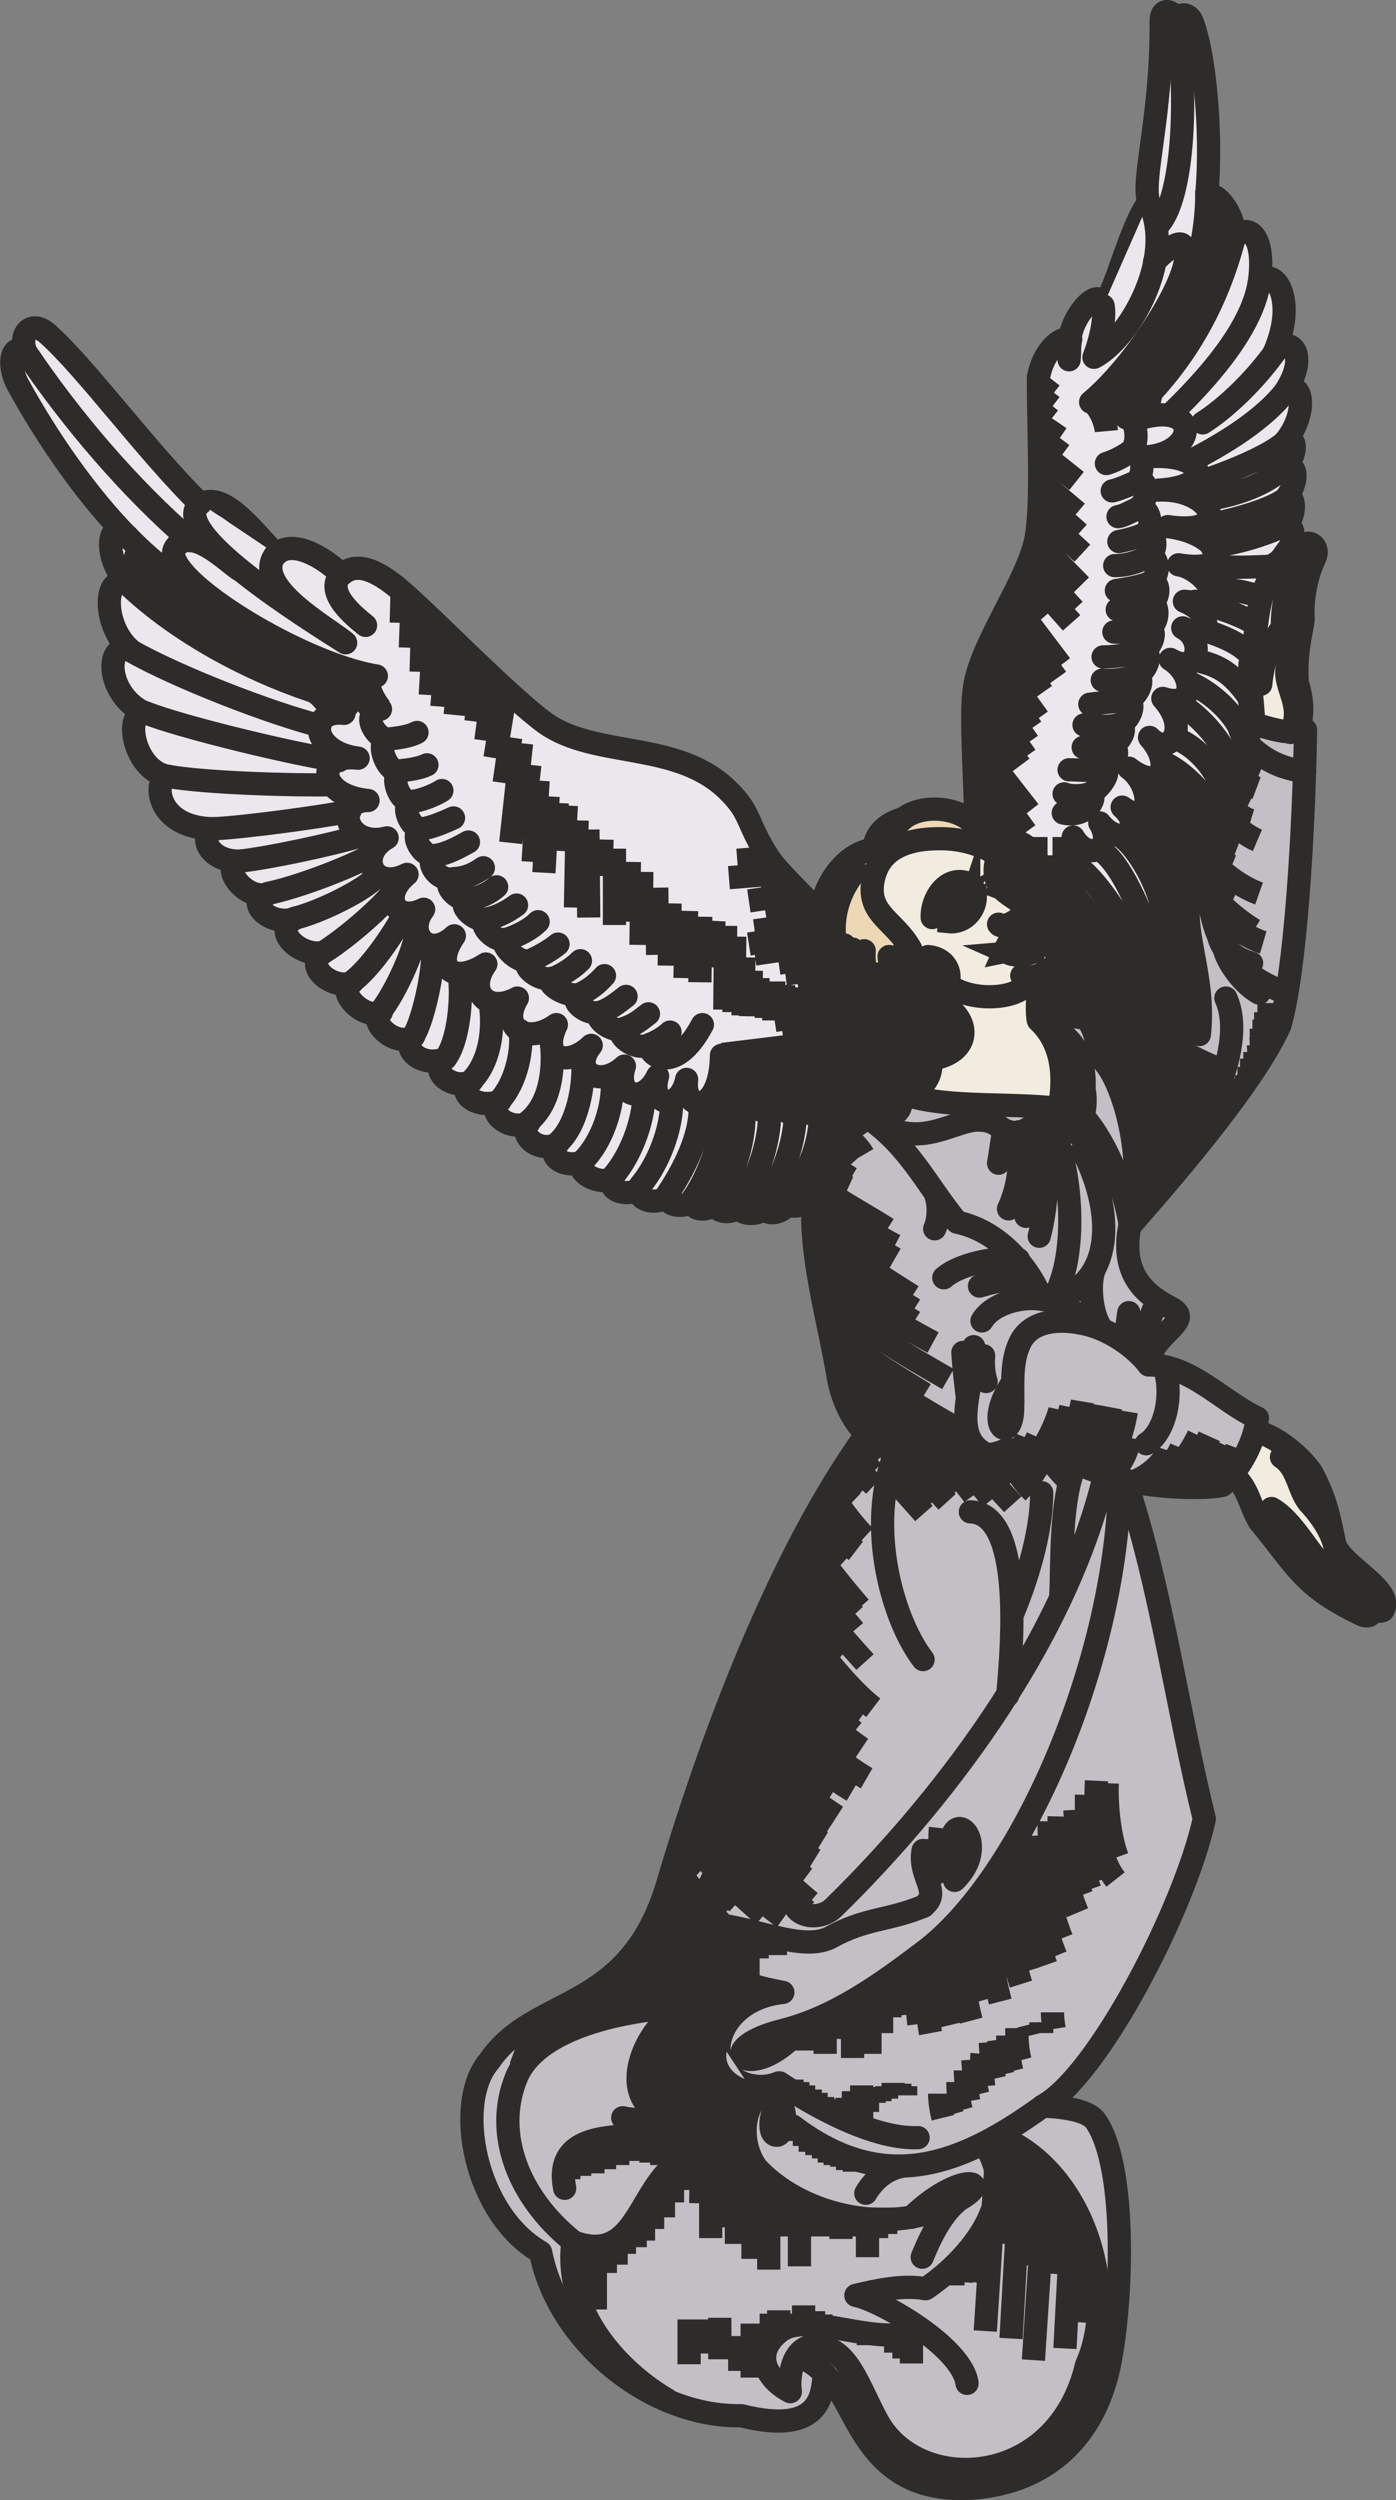 <svg xmlns="http://www.w3.org/2000/svg" width="161.536" height="289.162" viewBox="0 0 121.152 216.871"><rect x="0" y="0" width="121.152" height="216.871" fill="#808080" stroke="none"/><path d="M319.166 405.537c-7.056-11.016-13.896-16.2-15.624-18.792-1.944-3.024-1.512-3.816-3.384-5.688-4.392-4.536-11.592-2.88-15.984-5.976-3.168-2.304-9.216-8.568-12.312-11.304-1.8-1.584-3.888-2.952-5.4-1.584-1.512-1.512-4.32-3.168-5.688-1.728-2.16-2.304-4.608-5.544-6.552-4.392-4.752-4.68-9.864-11.736-13.248-14.76-1.512-1.368-2.664.144-1.8 1.8-1.152-1.296-1.872.576-.792 2.592 2.52 4.608 6.048 9.72 9.648 13.32-1.872-2.232-2.448 1.872.144 4.176-2.376-1.656-2.592 3.384 0 5.544-2.304-.792-2.16 3.96 1.296 5.472-2.016-.216-1.008 5.112 2.016 5.472-1.368 0-1.368 4.536 3.96 4.536-1.44.504-.576 2.88 2.232 2.808-1.8.216.216 3.384 2.376 2.88-2.088.576.288 2.88 2.376 2.088-2.088 1.08.504 3.384 2.448 2.952-1.8 1.296 1.008 3.312 2.52 2.592-1.512.72 1.008 3.312 2.52 2.592-1.224.72 1.224 3.168 2.808 2.088-1.152 1.152.792 2.736 2.736 1.944-1.512 1.152.792 2.808 2.304 1.944-1.512 1.008.576 2.52 2.448 1.728-1.296.864.792 2.736 2.52 1.872-1.008 1.152 1.008 2.736 2.52 1.8-1.224 1.224.936 2.304 2.232 1.512-1.08.936 1.728 2.376 2.592 1.368-.864 1.368 1.656 1.872 2.376.864-.792 1.224 1.728 1.8 2.376.648-.576 1.008 1.656 1.44 2.232.36-.576 1.08 1.296 1.296 1.944.36-.432.72 1.224 1.296 2.16.216-.648.792 1.584 1.152 2.088.144-.36.648 1.224.864 1.872-.144 3.528 1.512 10.8-11.592 14.04-11.304z" style="fill:#eae8ec;stroke:#2d2c2b;stroke-width:2.016;stroke-linecap:round;stroke-linejoin:round;stroke-miterlimit:10.433" transform="translate(-236.825 -312.337)"/><path d="M309.518 406.473c-.072 3.24-2.808 3.744-2.592-.072-.216 3.456-2.736 3.24-2.448 0-.288 3.384-2.736 2.88-2.52-.36-.288 3.528-2.592 2.52-2.52-2.16-.072 5.184-3.384 5.04-3.024 2.088-.576 2.808-3.312 2.376-2.52-.288-1.224 2.592-3.744 1.728-2.88-.864-2.16 2.016-4.68.432-2.88-1.8-2.016 1.944-4.464 1.224-3.024-1.8-2.52 1.8-4.968.36-3.384-2.304-2.664 1.44-4.392-.648-2.736-2.952-2.88 1.872-4.608.288-2.736-2.448-2.232 2.088-4.248-.216-2.664-2.304-2.448 1.224-3.744-1.152-1.44-3.024-3.024 1.512-4.32-1.728-1.728-3.168-3.6.936-4.608-3.24-1.656-3.24-4.464-.432-4.536-4.104-.864-3.672-4.104-.504-4.392-4.248-1.224-3.888-1.512-.144-1.656-1.656-2.952-2.016-5.544-1.872-11.376-5.04-15.624-9m46.872 38.664c-.36.36-1.152.864-1.8 1.08m-.072-2.664c-.648.504-1.224 1.008-2.232 1.296m.288-2.808c-.648.504-1.44 1.152-2.232 1.368m.36-3.168c-.648.72-1.296 1.224-2.088 1.584m0-2.88c-.648.648-1.44 1.152-2.448 1.584m.504-3.024c-.576.504-1.728 1.152-2.448 1.44m.72-3.384c-.72.72-1.8 1.224-2.664 1.512m.792-2.952c-.792.576-1.728 1.08-2.736 1.224m1.008-2.808c-.648.576-1.44.936-2.448 1.08m1.296-2.736c-.72.504-1.44.864-2.448.936m1.152-3.168c-.792.432-1.8 1.008-2.808 1.152m1.512-3.24c-.792.36-1.944.864-2.736.936m1.728-3.312c-.648.432-2.016.936-2.592.936m1.296-3.168c-.576.288-1.512.432-2.232.504m1.368-3.312c-.648.36-1.8.504-2.52.576m27.288 24.768c-2.448 4.608-4.896 2.52-4.536 1.728-1.44.648-3.096-1.008-2.376-1.368-1.008.36-2.664-1.008-1.944-1.44-1.08.36-2.952-1.08-1.728-1.584-.936.432-3.24-.864-2.448-1.368-1.008.36-2.88-1.08-1.944-1.512-1.08.288-2.808-1.584-2.016-1.872-1.008.36-2.52-1.296-1.8-1.728-.864.288-2.664-1.296-1.512-1.728-.936.216-2.52-1.44-1.224-1.8-1.44.36-2.664-1.584-1.584-2.016-1.152.36-2.448-1.944-1.224-2.304-.936.144-1.944-2.088-.864-2.376-1.08.288-2.016-2.376-.936-2.592-1.224.288-2.232-2.52-1.224-2.808-.72.072-2.448-2.088-.576-2.592m38.16 35.28c0 2.808-1.368 5.4-2.88 7.704m.72-7.92c0 2.664-1.296 5.832-2.664 7.992m.432-8.208c.072 2.88-1.224 6.12-2.52 8.064m.216-8.784c.432 2.88-.864 6.552-2.304 8.64m.072-10.08c1.368 2.664-.72 7.848-2.088 9.72m.576-8.28c.216 2.376-1.08 5.328-2.808 7.92m.36-7.992c0 2.376-1.152 5.4-2.736 7.272m.36-8.064c-.072 2.736-1.296 5.616-2.736 7.272m-.072-8.712c.288 2.592-.936 5.832-2.52 7.344m-.072-9.36c.36 2.808-.504 6.408-2.088 7.776m-.576-8.712c.288 2.664-.216 5.472-2.016 6.912m-.72-7.92c.288 1.368-.216 4.392-1.728 6.048m-.864-8.496c.432 2.592-.144 5.328-1.584 6.768m-1.08-9.144c.288 2.016-.072 5.832-1.224 7.272m-5.616-4.104c1.296-1.584 3.384-6.12 3.096-7.416m-.216 9.504c.792-1.224 1.8-5.616 1.656-7.704m-7.056 3.096c1.656-1.224 3.6-4.104 4.608-5.976m-7.056 3.384c1.584-.936 4.968-3.744 6.192-5.4M262.358 392c2.16-.504 6.12-2.448 7.2-3.672m-9.504 1.512c2.52-.504 6.84-2.16 8.856-3.24m-11.232.432c2.592-.288 7.92-1.44 10.368-2.16m-12.6-.648c2.808-.144 9.072-1.008 11.736-1.512m-15.768-3.024c3.384.576 10.944.792 14.184.72m-16.2-6.264c3.24 1.296 13.464 3.744 16.848 4.176m-18.144-9.576c4.176 2.376 12.24 5.472 16.488 6.552m-4.68-8.064c-4.176-1.8-8.856-5.112-11.952-8.28m9.648 2.808c-.936-.576-4.176-3.888-5.544-1.944-1.8 2.304 10.656 10.08 17.424 11.16m-3.096-8.784c-1.44 1.584 1.368 3.744 2.16 4.392M254.222 356c-3.096 2.304 9.216 9.936 12.6 12.096-1.512-1.296-8.28-4.968-6.048-7.704m-7.416-1.152c-5.184-4.464-10.296-10.44-14.184-16.2" style="fill:#eae8ec;stroke:#2d2c2b;stroke-width:2.016;stroke-linecap:round;stroke-linejoin:round;stroke-miterlimit:10.433" transform="translate(-236.825 -312.337)"/><path d="M268.91 371.049c-.288.864.36 2.016.936 2.736m-1.8-3.024c-.216 1.152.288 2.376 1.08 3.168m-2.016-3.312c-.432.864.144 2.448 1.008 3.168m-2.016-3.6c-.576 1.008.072 2.304 1.008 3.384m-2.16-3.744c-.576.864.216 2.592.936 3.312m-2.016-3.816c-.432 1.08.432 2.736 1.08 3.6m-2.232-4.104c-.36.936.36 2.664 1.08 3.384m-2.088-3.888c-.576 1.008.144 2.52.936 3.528m-1.944-4.032c-.432.864.072 2.664.792 3.528m-1.872-4.104c-.504 1.008-.144 2.664.648 3.6m-1.872-4.104c-.576.72-.144 2.664.504 3.528m-1.512-4.176c-.72.792-.144 2.736.432 3.6m-1.656-4.32c-.72.864-.072 2.88.576 3.816m-1.656-4.464c-.648 1.008-.288 2.664.36 3.744m-1.224-4.248c-.504.72-.504 2.52 0 3.456m-.864-4.104c-.648.72-.504 2.664-.072 3.6m-.72-4.104c-.648.576-.432 2.52-.144 3.528m-.792-4.32c-.792 1.08-.36 2.808-.072 3.744m-.792-4.464c-.792.792-.504 2.808 0 3.816m-1.008-4.608c-.648.72-.432 2.88 0 3.816m-.72-4.608c-.792.504-.72 2.664-.144 3.888m22.824 0-.072 2.52m.936-1.8-.144 3.96m1.08-3.024-.144 5.112m1.152-4.104-.36 6.12m1.512-5.112-.504 6.12m1.728-5.112-.576 5.832m1.512-4.824-.36 2.952m1.224-2.088-.576 4.536m1.584-3.672-.72 5.328m1.728-4.248-.936 5.76m1.368-1.8-.576 3.96m1.512-3.456-.936 8.64m1.656-6.768-.432 3.888m1.152-2.52-.432 7.056m1.296-5.688-.36 6.624m1.152-6.048-.144 3.384m.936-3.168-.216 3.96m1.152-2.664-.144 7.56m1.08-6.768.072 7.632m1.152-6.768-.072 3.168m1.152-2.376v6.624m1.296-5.472-.072 5.184m1.152-4.32-.072 6.336m1.368-4.968.072 5.832m1.08-4.464-.072 5.4m1.512-4.752-.144 5.832m1.368-5.328-.072 5.688m1.224-5.328-.216 4.032m1.224-3.6-.072 7.272m.864-6.336-.072 6.552m.864-4.752-.072 5.04m.72-3.888-.072 3.96m.648-3.312v3.312m-1.8-13.536 2.736-.216m-3.456 1.728 4.464-.36m-1.656 1.296 2.592-.36m-3.672 1.44 4.464-.648m-1.656 1.008 2.376-.36m-3.672 1.44 4.464-.72m-5.472 1.872 6.336-.864m-6.84 2.016 7.416-1.152m-6.912 2.016 7.848-1.152m-5.76 1.944 6.624-.936m-6.048 1.872 6.912-.864m-5.832 1.8 6.624-.936m-4.896 1.728 5.544-.864m-9.288 3.168 10.512-1.656m-9.864 2.448 10.512-1.512m-10.368 2.232 11.016-1.512m-16.344 2.952 16.992-2.088m-16.992 3.096 17.784-1.944m-17.64 2.952 18.288-1.944m-18.216 2.736 18.792-1.728m-18.504 2.52 17.712-1.512m-15.264 2.376 13.824-1.08m-10.512 1.8 9.504-.792m-7.272 1.512 6.264-.432m-10.944-11.736v3.096m.648-3.168v3.384m.864-3.096-.144 2.952m.936-2.736-.072 2.664m.864-2.376v2.16m.864-2.016-.072 1.944m.864-1.728v1.512m.576-.864 5.328-.792" style="fill:#eae8ec;stroke:#2d2c2b;stroke-width:2.016;stroke-linejoin:round;stroke-miterlimit:10.433" transform="translate(-236.825 -312.337)"/><path d="M320.966 401.145c1.512-13.536-.216-25.056.432-29.16.504-3.744 4.608-9.216 5.328-12.888.576-3.096.216-9.216.216-13.968.36-2.232 1.872-3.6 2.736-3.384.216-2.16 2.664-4.752 2.88-2.808 1.152-1.512 2.304-6.768 3.96-9.072-.648-1.944 1.152-7.416 1.08-15.768 0-1.152 1.152-.936 1.368.288 0-.936.936-1.008 1.296-.216 1.008 2.448 1.8 9.288 1.296 14.976 1.224.072 2.52 2.16 2.376 3.888 1.08-1.44 2.808-.432 2.16 3.96 1.08-1.8 3.456 1.08 1.296 5.976 1.44-1.728 3.096.144.936 3.384 1.512-1.296 2.088 1.8 0 4.32.936-.72 1.296 1.008-.144 2.376 1.296-.792 1.368 1.152.216 2.52.936-.504.864 1.728 0 2.304 1.368.144.432 3.168-1.656 3.672 2.664.792 1.944 3.024.504 3.024.936.648.72 3.024-.504 2.592.864 1.152-.072 2.736-1.08 2.376.936 1.08.288 3.6-.576 3.096.576.936.144 3.816-.648 3.024 1.08 2.52.072 4.32-.864 3.096 1.008 1.512 0 2.736-.72 2.016.792 1.296 0 2.664-.648 2.016.864 1.152-.072 3.24-.936 2.448.648 1.296-.288 3.24-1.08 2.16.864 1.44-.576 2.664-1.224 2.016.576.864-.648 2.448-1.296 1.656.576 1.296-.72 2.376-1.44 1.584.648 1.008-.576 1.944-1.296 1.152.792 1.008-.576 2.304-1.584 1.152.72 1.368-.792 2.016-1.728.72.936 1.152-.936 1.872-1.728.504-3.24-5.76-6.984 1.584-8.928 4.968z" style="fill:#eae8ec;stroke:#2d2c2b;stroke-width:2.016;stroke-linecap:round;stroke-linejoin:round;stroke-miterlimit:10.433" transform="translate(-236.825 -312.337)"/><path d="M329.174 381.2c.504.217 1.512.217 2.16 0m-1.728-2.087c.864 0 2.016.144 2.88-.072m-1.656-1.872c.504 0 1.44-.072 2.304-.144m-2.232-1.8c.936.072 2.016.216 2.88 0m-2.376-1.8a44.967 44.967 0 0 1 3.096-.288m-2.016-1.8c.432.072 1.944 0 2.736-.36m-2.664-1.656c1.008 0 2.304-.216 3.312-.432m-2.376-1.728c.864.072 1.872-.072 2.88-.216m-2.592-1.728c.936-.072 2.088-.072 2.736-.432m-2.808-1.224c.936-.144 2.16-.36 2.808-.648m-2.952-1.512c1.08 0 2.088-.36 2.808-.72m-2.448-1.368c.792-.144 1.8-.432 2.304-.72m-2.376-1.44c.504-.072 1.08-.432 1.584-.648m-2.088-1.584c.648-.144 1.584-.576 2.088-.792m-2.592-1.584c.72-.216 1.512-.648 2.016-1.008m-5.76 31.32c2.304.504 3.096-1.8 2.232-1.656 1.008-.36 2.16-2.232 1.152-2.16 1.224-.216 1.728-2.016.648-2.016.864-.072 1.8-1.872.648-1.8 1.152-.144 1.8-2.304.72-2.088 1.224-.288 1.872-2.376.72-2.16 1.296-.216 1.728-2.448.648-2.088 1.08-.36 1.44-2.304.504-1.944 1.224-.504 1.008-2.664.144-2.16 1.224-.504.864-2.448 0-1.872 1.224-.648.72-2.808-.144-2.232 1.152-.576.648-2.52-.144-2.088.792-.576.288-2.664-.792-2.088 1.224-.648 1.08-2.88 0-2.376.792-.576.648-3.312-.576-2.592.936-.576.576-3.096-.288-2.952m-4.608 36.36c1.296 2.232 3.672 1.008 2.304-1.224 1.872 2.304 3.96.432 1.944-1.368 2.664 1.944 2.664-1.872.576-3.384 2.808 2.16 3.888-.288 1.8-2.664 1.656 1.728 3.6-.648 1.152-3.384 2.88.936 2.736-2.088.648-3.384 2.448 1.44 3.024-1.728 1.08-2.736 2.448 1.224 2.808-1.224.144-2.304 4.392.504 1.512-2.88-.504-3.168 5.184.864 3.744-2.736-.936-3.312 5.976.864 3.744-3.384-.792-3.168 5.112-.288 4.104-3.312-1.08-2.88 4.536-.36 4.68-4.896-.576-3.312 1.152-.72.576-1.872 1.296-2.592 2.664-2.952 5.4-7.2 6.912-13.104m-17.136 56.232c1.872 1.656 3.744 4.464 4.824 6.408m-4.608-8.352c2.376 1.368 5.472 5.616 6.336 7.632m-3.312-7.632c1.872 1.296 3.816 4.32 4.896 6.48m-2.664-7.704c1.584 1.008 2.952 4.032 3.96 6.552m-2.232-7.776c1.368.864 3.096 3.744 3.672 6.192m-2.664-8.064c1.584.936 3.6 4.464 3.96 6.48m-2.592-7.92c1.584 1.152 3.168 3.6 3.816 5.832m-3.384-7.416c1.872 1.44 3.528 2.952 4.464 5.256m-3.528-6.696c1.8.792 3.528 2.664 4.464 4.32m-3.384-6.408c1.8.648 3.456 2.592 4.032 4.32m-4.032-7.56c2.016 1.152 4.104 3.384 4.824 5.616m-3.744-7.272c2.304 1.008 3.96 2.808 4.536 4.104m-3.96-5.976c2.376.432 3.384 1.368 4.608 3.024m-3.744-5.616c2.016.648 3.384 1.296 4.32 2.52m1.08-2.376c-1.44-1.224-3.744-2.016-6.192-2.664m6.696.072c-.864-.504-3.096-1.224-5.328-1.152m4.824-1.944c-1.872.072-3.456.144-5.184-.144m6.84-3.456c-1.8.864-4.176 1.584-6.408 1.872m6.408-4.176c-1.08.936-4.968 2.088-7.416 2.376m7.2-4.968c-2.088 1.8-4.896 2.448-7.2 2.808m7.344-5.112c-1.44 1.368-6.552 3.384-9.216 3.96m9.216-8.28c-2.16 2.736-6.192 4.968-8.352 6.048m7.488-9.504c-1.656 2.304-4.104 4.752-6.264 6.12m4.896-12.096c-.72 4.248-4.968 8.712-7.632 11.304m-1.152-7.992c.072.648 1.08.72 1.296.36 1.584-2.88 2.952-7.128 2.952-11.52m-4.536 5.976c.864-.936 2.088-1.872 2.448-1.44 1.584 1.512-3.816 10.152-7.992 13.608m-1.728-5.472c-.144.648-.072 1.008-.144 1.8m6.912-13.68c2.376 4.68-1.584 11.808-4.752 13.464.504-1.296 1.008-3.24.792-4.464m4.608-6.84c2.304-2.016 2.808-10.872 1.8-17.712" style="fill:#eae8ec;stroke:#2d2c2b;stroke-width:2.016;stroke-linecap:round;stroke-linejoin:round;stroke-miterlimit:10.433" transform="translate(-236.825 -312.337)"/><path d="M330.038 384.945v4.968m-.864-4.968v4.104m-.792-2.232v1.44m-.864-1.728v1.152m-.792-2.736v1.584m4.896-39.312c.648.504 1.152 1.728 1.224 2.52m-.504-3.24c.648.648 1.224 1.728 1.296 2.664m-.576-3.312c.648.432 1.368 1.8 1.368 2.808m-.72-3.456c.648.432 1.44 1.944 1.512 2.952m-.864-3.672c.72.504 1.8 2.448 1.872 3.528m-1.368-4.248c.792.648 1.512 1.944 1.728 2.952m-1.152-3.744c1.008.432 1.44 1.944 1.728 2.88m-1.08-3.744c.864.504 1.584 1.944 1.584 3.096m-.864-4.032c.864.432 1.368 2.088 1.512 3.24m-.72-3.672c.936.864 1.224 1.656 1.44 2.736m-.288-2.952c.432.36.792 1.224.792 2.304m-.288-3.384c.648.504.792 1.44.864 2.52m-.36-3.744c.792.648 1.008 1.656.936 2.808m-.504-4.032c.648.36 1.224 1.44 1.224 2.736m-.936-3.672c.792.432 1.368 1.368 1.512 2.592m-1.224-3.456c.792.288 1.44 1.224 1.728 2.304m-1.512-3.24c1.008.288 1.368 1.152 1.872 2.16m-1.656-3.24c1.08.36 1.512 1.44 2.016 2.52m-1.8-3.528c1.08.288 1.8 1.944 1.944 2.88m-1.872-3.816c.792.072 1.872 1.728 2.16 2.88m-2.088-3.816c1.008.216 2.016 1.584 2.376 2.952m-16.992 12.384 1.224.936m-1.224.072 1.224.936m-1.152.36 1.008.792m-1.008.36 1.8 1.224m-1.728 0 1.944 1.44m-1.944-.216 3.168 2.52m-3.096-1.224 1.656 1.224m-1.656.072 3.168 2.664m-3.168-1.152 3.312 2.952m-3.456-1.728 3.744 3.456m-3.888-2.232 1.224 1.08m-1.368 0 3.888 3.96m-4.104-3.024 1.44 1.584m-1.8-.72 3.888 4.248m-4.176-3.312 3.96 4.464m-4.392-3.672 1.944 2.16m-2.376-1.296 2.16 2.52m-2.52-1.656 4.248 5.616m-4.68-4.896 4.32 6.048m-4.752-5.184 2.088 2.88m-2.52-2.088 3.96 5.616m-4.392-4.752 3.6 4.896m-3.96-4.032 4.392 6.12m-4.824-5.184 4.248 6.048m-4.608-4.968 4.32 6.192m-4.608-5.04 4.392 6.264m-4.536-4.608 4.032 5.4m-4.104-3.96 2.664 3.384m-2.592-1.656 4.824 6.192m-4.752-4.392 4.464 6.192m-4.464-4.608 3.456 4.68m-3.384-3.24 2.232 2.952m-2.16-1.512 1.368 1.8" style="fill:#eae8ec;stroke:#2d2c2b;stroke-width:2.016;stroke-linejoin:round;stroke-miterlimit:10.433" transform="translate(-236.825 -312.337)"/><path d="M345.374 436.353c2.304.504 4.32 2.376 5.256 3.672 1.296 2.376 1.584 4.104 2.016 6.192.504 1.944 5.328 4.032 4.176 5.832-.576.216-.576-.216-1.224-.648.504.36.432 1.44-.576 1.008-5.112-2.448-5.544-4.032-8.928-8.136-.936-1.656-1.008-3.24-2.664-4.248.504-.792 1.368-2.88 1.944-3.672z" style="fill:#f2ebdf;stroke:#2d2c2b;stroke-width:2.016;stroke-linecap:round;stroke-linejoin:round;stroke-miterlimit:10.433" transform="translate(-236.825 -312.337)"/><path d="M348.038 438.729c1.44.936 1.44 2.808 2.376 3.96 1.368 1.44 2.952 3.888 2.088 5.544-1.008 1.152-2.88-3.672-5.328-5.04m4.104 4.752c1.368 1.584 3.312 1.8 4.32 3.456m-7.2-74.088c1.728-1.728 1.584-3.96 1.008-5.76-.144-2.592.288-3.888.504-5.472 0 0-.216-2.736 1.008-5.328.36-.72-.072-1.296-.576-1.296-.288.144-.504.648-.72 1.08.072-.504-.144-.936-.72-.936-3.456 4.536-2.52 5.184-3.6 10.368-.072 1.944.432 4.104.288 6.048.864.504 2.016.864 2.808 1.296z" style="fill:#f2ebdf;stroke:#2d2c2b;stroke-width:2.016;stroke-linecap:round;stroke-linejoin:round;stroke-miterlimit:10.433" transform="translate(-236.825 -312.337)"/><path d="M314.198 406.76c3.312 1.08 4.752.145 7.056.289 2.88.216 4.248 1.296 6.984.216.576-1.8-.288-4.752-1.368-6.48 1.296-.432 3.384-.36 4.464 0 2.52-3.744 6.696-7.848 9.072-12.024 2.304-3.96 4.896-9.36 4.824-13.752 1.584.432 3.384 1.152 4.896.648-.144 8.856-.864 20.952-2.232 25.632-2.16 4.752-8.28 12.024-13.032 17.424-.72 3.888 1.008 5.76 3.528 7.056 2.304 1.152-1.8 2.304-1.872 4.968 3.672 0 6.336 3.168 9.432 4.608-.288 2.088-1.296 4.104-3.024 5.832-1.512.36-5.688.216-8.424-.432 3.096 9.216 4.464 19.728 6.84 29.376-1.728 7.848-9.288 22.392-14.04 24.912 1.872.072 3.96.36 4.608 1.296 2.808 4.032 2.304 16.344 1.08 21.672-1.368 5.688-5.184 9.576-11.52 10.152-9.936.792-10.152-7.92-13.104-9.792-.216 1.368 0 5.328-7.2 3.528-7.848.144-15.912-6.408-17.424-14.184-5.76-3.312-7.56-12.96-4.464-16.56 3.96-5.832 12.096-4.032 15.48-15.336 3.744-12.672 9.72-28.656 17.28-39.096-1.008-.792-2.088-2.808-2.448-4.824-.936-5.76-3.168-12.6-1.8-18 .792-3.168 3.456-5.76 6.408-7.128z" style="fill:#c4bec5;stroke:#2d2c2b;stroke-width:2.016;stroke-linecap:round;stroke-linejoin:round;stroke-miterlimit:10.433" transform="translate(-236.825 -312.337)"/><path d="M321.326 429.153c.216 3.096-2.232 7.632 1.008 9.288m7.848.864c-1.368 3.168-1.152 8.496-1.296 11.376m-1.656-8.856c0 3.528-1.368 7.776-2.592 10.656m-3.6-9c4.536.144 3.672 11.304 3.24 15.912m20.808-82.584c1.512 1.584 3.168 2.232 4.968 2.448m-8.424 7.488c-.216 2.592.288 5.328.936 6.768.72 1.368 1.584 2.016 2.88 2.376m-5.256-6.624c-1.008 3.888 1.296 7.488.72 12.816m2.304-3.168c2.016 4.464-2.448 12.528-5.976 16.848m5.328-22.248c.504 2.16 3.888 4.392 5.832 4.896m-5.4-4.032c.288 1.512 1.8 3.384 3.096 4.104m-14.832 2.376c1.008 1.584.576 2.664 1.44 3.672 1.512 1.728 3.6 8.064 2.232 14.184m-7.992-17.784c1.728.648 4.176 1.872 3.96 5.904.144.576.144 1.872-.144 2.304m-2.592-5.184c1.44.144 2.376.936 2.736 2.88m-2.52.504c2.88 1.008 5.688 6.12 6.552 11.376m-21.456-8.784c3.384 1.944 6.192-.432 8.208-.432 1.944 0 1.728 1.08 3.384 1.08 1.08-.072 1.8-1.224 2.88-1.224 1.008 0 2.52 2.88 2.808-.216m-19.44-.36c4.176 2.448 5.688 6.048 8.568 9.576 4.104.864 6.624 4.68 7.344 6.696 2.016.216 2.88.936 3.528 2.088 2.304.432 4.608 2.088 5.76 3.6m-27.216-.792c1.08 4.968 8.28 7.416 12.312 8.424 2.592.576 5.04.576 7.704.504 1.44.72 3.672 1.44 5.04 1.872m3.528-9.792c.792 2.52 0 5.688-1.584 6.624m-5.544-10.44c-2.448-.504-4.68-.072-5.472 1.8-.792 1.728-.504 3.96-.576 5.544 0 3.24-2.664 1.728 0-2.232m2.52-7.2c-1.584-.288-4.248.288-5.184 1.872m2.88-3.528c-1.08-.072-2.088.216-3.096.504m3.384-2.304c-1.728-.288-5.112.36-6.48 1.584m-.792-7.416c.504 1.152.288 2.592 0 3.168m5.976-8.424c-.144.792-.288 1.944-.432 2.736m1.8-2.736c.144 2.232.072 4.536-.936 6.696m2.016-6.984c.288 2.592.144 5.544-.504 7.632m1.296-8.136c.864 2.664.576 7.2-.144 9.864m3.744-7.488c2.808 5.472 2.808 11.592-2.664 13.104 2.304-3.456 1.944-11.376-.216-15.768m3.888 13.104c-.504 1.368-.144 4.248.792 5.184m2.232-1.512c-.144.936-.288 1.872-.072 2.736m2.16-2.88c-.576 1.584-1.08 3.096-.36 4.68m-24.336 6.048c2.952 1.152 7.056 1.44 10.008 1.8m-7.344-.936c-3.024 6.336-.72 14.976 2.088 18.648m15.768-16.056c-3.6 15.048-14.76 29.016-23.544 37.584-.864.864-2.448.936-3.168.144m28.008-37.224c-.216 15.408-8.352 34.416-16.992 40.896-3.816 2.88-7.704 5.688-12.312 6.84-6.768 1.728-2.376 4.896 1.872-.504m-20.088 18.792c4.896 1.872 5.544-2.952 8.064-5.832m25.848-71.28c.072 1.296.216 2.448.36 3.672m1.44-3.384c-.072.72 0 1.584.216 2.232m-5.472 40.68c-.432 2.304 1.728 3.672-.072 4.896m-12.384 17.28c-.648-.216-1.152 2.448-.288 2.52.648.144 1.08-2.304.288-2.52zm15.984 7.848c-1.584 1.008-2.664 2.952-3.6 5.256m-10.872 8.64c.864.072 1.944 1.008 2.448 1.512m-12.096-31.896c-6.408.36-13.032 2.16-14.688 6.12-2.016 4.896.144 10.44 4.896 14.256-.864 6.336 4.248 11.448 8.208 13.752m-8.928-18.36c-.864-4.392 3.384-4.392 5.976-4.608 2.088-.216 4.824 0 8.568 1.512 2.16.792 2.304 6.12 14.256 5.76m-21.816-10.152c-1.728-2.304.432-6.912 3.456-8.28m-2.376-7.92c1.368 4.032 6.264 5.832 10.872 6.696-3.6.36-5.76 2.88-5.544 5.328.144 2.16 2.952 3.456 5.184 2.52-2.88 1.224-9.72 3.888-13.536 3.024m29.88 23.04c-.432-3.168-7.488-7.2-9.648-7.632 1.8-.432 4.104-.936 6.048-.576 2.952-1.944 8.64-7.488 5.04-12.6m1.44-.576c7.416 3.096 10.296 13.608 7.488 19.8-2.52 10.728-14.472 11.304-18.072 4.968-1.728-3.096-2.592-6.624-5.472-6.624-1.8-.072-2.376 2.304-2.16 3.96-2.232-1.152-3.24-3.456-.864-5.256 2.52-1.8 8.136 1.44 12.168-.072M305.63 496.76c8.064 6.12 14.76 3.24 21.6-1.656m-10.728 2.664c-3.672.144-8.568-2.448-12.024-4.752-3.528 1.008-3.6 5.256-1.944 7.416 3.816 4.032 10.584 5.472 15.48 3.672 6.264-2.448 2.592-3.96-2.088.576m-3.96-2.088c.504-.864 1.584-2.16 3.384-2.376m-9.072-46.296c-1.872 7.776-6.336 19.584-9.648 25.344 4.176-.576 9.36 2.592 12.24 1.152 3.096-1.728 5.04-1.44 8.136-2.736m31.824-101.808c1.224-2.232-.648-4.032-.288-5.616.288-1.296 1.152-2.304 1.368-4.176.072-1.152-.648-1.656-1.08-.648-.864 2.016-2.232 2.592-2.592 6.264m1.872-5.184c.072-4.032 1.584-4.392 1.512-5.976M319.67 475.449c.864-.864 1.368-1.8 1.368-2.88 0-2.232-2.664-2.88-1.368 2.88" style="fill:none;stroke:#2d2c2b;stroke-width:2.016;stroke-linecap:round;stroke-linejoin:round;stroke-miterlimit:10.433" transform="translate(-236.825 -312.337)"/><path d="M286.19 499.353v2.016m.936-2.88v2.592m1.152-3.024v2.808m1.008-3.024v2.664m3.096-2.952v2.16m-1.944-2.016v2.448m.936-2.52v2.16m2.664-3.6c-.36.288-.288 1.008 0 1.368m-.72.072v2.304m1.44-3.888c-.288.36-.288 1.224.072 1.512m-.576.144v2.448m-10.728-12.6-1.512 4.104m2.952-4.752-1.152 2.88m2.448-3.6-1.08 2.808m2.448-3.6-1.152 2.952m2.736-4.104-1.44 3.6m3.528-5.328-2.16 4.896m4.824-8.28-3.672 7.992m4.464-6.984-3.096 6.768m3.816-5.76-2.664 5.616m3.528-4.896-2.304 4.608m3.168-4.032-2.16 4.032m3.168-3.312c-1.368 1.44-2.448 6.12-5.832 8.136m6.48-7.632c-2.088 2.232-3.528 7.632-6.624 9.072m7.704-8.784c-2.52 2.52-4.104 8.64-7.344 10.224m8.352-9.792c-2.736 2.664-4.536 8.856-7.776 10.584m8.424-10.368c-3.096 3.096-4.464 9.072-7.704 10.944m5.256-6.408c-.648 1.944-2.592 5.544-4.248 6.696m6.192-2.16-.504.792m-.072-1.08-1.152 1.512m.504-1.944-1.728 2.232m1.152-2.88-2.304 3.24m2.16-6.336c-1.296 3.24 1.872 4.68 3.096 4.68m-15.48 13.032v3.312m.936-3.024v4.536m.792-4.536v5.472m.864-5.616v2.448m.936-2.952v2.232m.72-2.736v1.8m.936-3.024v2.448m.72-3.672v3.096m.792-4.32v3.312m.936-4.68v3.672m1.224-8.784c-.36.504-.288 1.44 0 1.8m-.432.072v5.616m1.224-7.632c-.36.576-.288 1.584 0 2.088m-.432.072v4.32m1.44-6.696c-.504.504-.504 1.944 0 2.592m-.576 0v4.176m.792 1.152.072-5.184m.504 0c-.576-.648-.648-2.304 0-2.952m.288 11.16v-7.992m.432 0c-.504-.792-.576-2.664.216-3.456m.144 8.424v-4.68m.72.216c-.576-.72-.648-3.312 0-4.32m1.008 4.824c-.792-1.368-.792-4.536.504-5.4m-1.512 4.896v6.552m.72-6.12v7.56m.792-6.84v3.672m.648-2.88v7.344m.648-6.624v3.168m.72-2.52v6.912m.72-6.48v2.52m.864-2.016v3.096m1.08-2.52v5.112m.864-4.824v.936m.792-.72v2.016m.72-1.8v1.008m1.224-.864v1.872m.792-1.728v1.296m.792-1.224v1.44m.72-1.368v3.168m.792-3.096v1.44m.792-1.512v1.152m2.232 8.64v2.592m-.648-2.52v2.088m-.72-2.016v1.512m-.72-1.512v.648m-.72-.648v.72m-.936-.864v1.008m-4.104-2.664v1.008m-.648-1.296v1.152m-.864-1.656v1.584m-.72-.792v.936m-.72-1.008v1.152m-.72-1.44v1.872m-.648-1.584v2.16m-.72-1.224v2.592m-.936-2.664v4.68m-1.08-3.384V518m-.864-3.024v1.944m-.864-3.528v3.6m-.792-3.456v2.952m-1.08-2.952v1.872m-.792-1.872v3.888m34.56-10.728-.288 3.312m-.432-5.4-.36 4.104m-.72-5.976-.432 5.04m-.864-6.696-.432 5.472m-.504-6.408-.36 5.04m-.72-5.976-.288 5.184m-.864-5.976-.216 5.4m-.72-5.832-.36 5.76m-4.104 5.184v1.656m.864-2.376-.144 2.088m1.008-3.24-.216 3.24m1.152-4.824-.144 3.888m1.368-11.664-1.08 16.848m2.088-16.272-.36 8.712m1.44-8.208-.936 16.416m2.016-15.624-.432 9.288m1.44-8.28-1.08 16.488m2.088-15.552-.432 8.064m1.728-5.76-.648 12.24m1.584-10.368-.504 5.976m1.224-3.816-.504 5.976M308.87 441.68c.576 1.08 2.16 3.169 3.024 3.96m-4.752-.791c.576.936 1.872 2.376 2.592 3.096m-2.16-3.888c.432.864 1.872 2.52 2.808 3.384m-2.376-4.176c.576 1.08 2.16 2.88 3.096 3.6m-2.664-4.392c.504.936 1.872 2.736 2.736 3.528m-16.56 30.6c.72 1.008 1.44 1.944 2.376 2.664m-2.016-3.96c1.08 1.512 2.16 2.808 3.456 3.96m-3.096-5.04c1.44 1.728 2.664 3.456 4.176 5.04M295.694 473c.504.936.936 1.44 1.584 2.016m-1.296-2.808c.36.72.792 1.296 1.368 1.728m-1.08-2.52c1.656 2.376 4.464 4.968 6.84 7.056m-6.552-7.992c1.944 2.88 6.048 6.624 8.28 8.208m-7.992-9.288c1.944 2.808 5.688 6.264 8.208 8.424m-7.848-9.36c2.304 2.952 6.408 7.056 9.648 9.648m-9.288-10.728c2.088 2.808 6.192 7.128 9.576 9.936m-9.36-10.872c2.664 2.808 6.12 6.696 8.928 8.784m-8.424-9.936c2.664 3.024 6.048 6.408 9.216 8.352m-8.784-9.576c2.016 2.736 6.624 6.336 9.432 8.064m-9.072-9.216c1.8 2.448 4.392 4.752 6.408 6.264m-6.048-7.128c1.944 2.736 6.408 6.912 9.432 8.712m-9.144-9.576c2.304 3.024 6.48 6.624 9.72 8.712m-9.432-9.576c2.232 2.736 5.688 5.976 8.64 7.92m-8.208-8.928c2.448 3.024 5.688 6.408 8.784 8.28m-8.352-9.216c2.664 3.384 6.264 7.128 9.936 9.288m-9.576-10.296c2.52 3.384 6.12 7.128 9.432 9.432m-9-10.296c2.088 3.312 6.984 8.136 10.368 10.08m-10.008-11.016c2.016 2.808 5.184 6.336 7.56 8.064m-7.2-9c2.16 3.24 6.192 7.344 9.216 9.36m-8.784-10.368c2.088 3.024 5.472 6.768 8.136 8.928m-7.704-9.864c1.944 2.88 5.4 6.84 7.992 8.928m-7.56-10.008c1.8 2.736 5.4 7.344 8.136 9.288m-7.56-10.368c2.016 2.808 5.616 7.848 8.352 9.936m-7.848-11.016c1.512 1.944 3.384 5.04 5.112 6.48m-4.608-7.416c1.872 2.592 4.536 5.688 6.624 7.992m-6.12-9.216c1.44 1.944 3.6 4.608 5.184 6.48m-4.68-7.344c1.224 1.872 3.24 4.392 4.68 5.976m-13.032 24.264c.432.36.792.792 1.224 1.224m-.864-1.944c.648.72 1.296 1.296 1.872 1.944m-1.512-2.736c.72.792 1.44 1.584 2.16 2.232m-1.656-3.24c.648.648 1.512 1.584 2.16 2.16m-1.8-3.024c.864.936 1.944 2.088 2.88 2.808m-2.448-3.744c.792.792 2.088 2.088 2.88 2.952m-2.088-4.896c.936 1.008 1.944 1.944 3.024 2.952m-2.52-4.032c.648.792 1.512 1.512 2.232 2.16m-1.8-3.456c.576.576 1.656 1.656 2.232 2.088m-1.8-3.096a9.563 9.563 0 0 0 1.584 1.44m3.024-22.824c1.152 1.728 3.168 4.32 4.752 6.12m-2.232-10.656 1.584 1.512m-1.224-2.088 1.728 1.512m-1.296-2.16 1.512 1.224m-1.008-1.944 2.16 2.016m-1.728-2.736 1.656 1.584m-1.152-2.304 1.44 1.368m-.936-2.088 1.152 1.152m.072-.864a331.245 331.245 0 0 1 4.752 5.112m-3.672-3.024c1.008 1.224 2.088 2.448 3.096 3.6m-3.384-2.808c1.008 1.224 2.016 2.304 3.024 3.456m-3.24-2.592c.288.36.504.648.792.936m.144-4.104 4.32 4.752m-3.6-4.968c1.368 1.44 2.736 2.808 4.176 4.248m-2.88-3.96c.864 1.008 1.944 2.016 2.88 3.024m-1.368-2.736c.936 1.296 2.16 2.52 3.096 3.816m-1.8-3.672c1.08 1.296 2.304 2.664 3.384 4.032m-2.16-3.888c1.224 1.44 2.736 2.952 3.96 4.32m-2.52-4.176c.36.576.864 1.08 1.296 1.584m-.072-1.512c.36.72.936 1.512 1.368 2.016m-.432-1.872c.576.936 1.368 2.16 2.16 2.88m-1.008-2.808c.216.36.648.864.936 1.152m.288-1.08c.216.432.504.936.936 1.224m.288-1.296c.576.72 1.08 1.368 1.728 1.944m14.472-2.951c-.504 1.368-1.368 2.448-2.232 3.456m1.224-3.384c-.36 1.08-1.512 2.592-2.304 3.384m1.584-4.032c-.72 1.512-1.656 3.024-2.592 4.032m1.944-4.464c-.72 1.584-2.016 3.456-3.096 4.392m2.16-4.464c-.72 1.512-2.088 3.384-3.312 4.32m1.8-3.24c-.504 1.224-1.872 2.448-2.88 3.24m1.728-3.024c-.36 1.08-1.656 2.232-3.024 2.736m-.288-3.816c-.216 1.44-.864 2.448-1.728 3.24m1.44-5.544c-.288 1.728-1.08 4.176-2.088 5.256m.576-2.88c-.072.648-.792 2.232-1.224 2.664m1.368-5.4c-.288 1.512-.792 3.744-2.016 5.184m1.152-5.112c-.144 1.728-.936 3.456-1.872 4.824m1.152-5.184c-.288 1.512-.864 3.528-1.8 4.968m.936-5.184c-.288 1.728-1.296 3.6-2.16 4.968m1.152-4.464c-.36 1.728-1.224 3.456-2.232 4.464m1.296-4.248c-.144.648-1.224 3.528-2.448 4.248m.504-1.872c-.36.792-.864 1.44-1.656 1.872m.72-1.8c-.288.72-1.008 1.368-1.944 1.656m1.08-1.296c-.432.504-1.44 1.008-2.448 1.08m-12.528-4.896c.792 1.8 3.528 3.528 5.4 4.032m-5.832-5.544c.72 2.16 5.328 5.184 7.848 5.904m-7.488-6.264c1.656 2.16 4.32 3.6 6.696 5.04m-7.488-7.056c1.944 2.808 7.128 6.12 10.368 8.064m-10.656-9.432c2.448 3.096 7.92 6.192 11.736 8.352m-12.024-9.72c1.584 2.16 5.616 4.536 8.424 6.264m-8.64-7.632c1.152 1.656 2.952 2.88 4.536 3.816m-4.896-5.328c2.088 2.736 7.632 5.904 11.016 7.848m-11.16-8.856c.864 1.152 2.304 2.088 3.384 2.808m-3.6-3.96c2.592 2.736 6.768 5.04 10.08 6.84m-10.224-7.848c2.592 2.304 5.688 4.248 8.568 6.048m-8.64-7.416c2.52 2.448 5.688 4.464 8.64 6.336m-8.784-7.488c2.232 2.376 5.832 4.536 8.64 6.336m-8.64-7.2c1.728 1.8 4.032 3.168 6.12 4.392m-6.048-5.4c1.512 1.584 4.68 3.6 7.056 4.968m-6.984-5.832c1.44 1.512 4.824 3.528 6.984 4.68m-6.84-5.472c.792.936 4.176 2.736 6.192 4.032m-6.048-4.752c.576.648 1.224 1.08 1.8 1.296m-1.656-2.088c.648.792 1.728 1.584 2.52 1.944m-2.16-2.808a9.074 9.074 0 0 0 2.376 2.016m-2.088-2.736c.504.288.864.648 1.152.936m-.576-1.656c.648.576 1.368 1.224 1.944 1.872m-1.44-2.592c.72.576 1.584 1.296 2.088 2.16m-1.512-2.808c.576.36.936.72 1.296 1.224m-.792-1.8c.648.36 1.08.72 1.44 1.224m-8.064 70.056v1.512m-.792-1.728v1.656m-.792-1.8v2.16m-.792-2.448v4.68m-.792-4.824v4.608m-.864-4.752v4.464m-.864-4.608v4.176m-.936-4.248v3.96m-.864-4.032v3.312m-1.008-3.744v3.096m-.792-3.888v3.168m-.72-4.176v3.384m-.648-2.952v1.8m29.232-5.04c.216 3.6 1.008 7.344 1.944 10.296m-.36 3.816c0 1.08.072 2.016.288 2.808m.72-3.096c.072.288.072.648.144.936m.936-1.152c0 .36.072.648.072.936m.936-1.8c0 .504.072 1.008.144 1.44m-9.936 5.616c0 .72.144 1.512.288 2.088m.576-1.872c0 .504.072 1.08.216 1.584m.504-2.808c0 .792.072 1.656.288 2.448m.36-3.456c0 .936.144 1.8.288 2.664m.36-3.6c.072 1.152.216 2.16.432 3.024m.36-3.528c-.072.864.072 1.872.144 2.808m.576-3.816c.072 1.08.144 2.232.36 3.168m.36-3.384c.144 1.08.144 2.088.36 3.024m.432-3.384c0 1.008.144 2.232.36 3.096m-17.784-4.176v2.376m.72-2.592v2.088m.864-2.448v3.24m.936-3.744v2.448m.72-2.808v2.016m.72-2.52v4.968m.792-5.4v2.592m.72-2.88v5.328m1.008-6.048v4.248m.72-4.824v3.456m.72-3.96v3.6m.792-4.176c-.072 1.296-.072 3.168 0 4.32m6.624-11.088c.144 3.456.792 7.416 1.44 9.936m-7.272-3.672c0 1.872 0 3.96.216 5.616m.504-6.336c.072 2.376.144 5.184.504 7.128m.144-7.848c.144 1.872.144 4.32.432 5.904m.432-6.408c0 2.664.288 5.544.792 7.632m.072-8.568c-.144 1.728-.216 3.528.144 5.04m.504-5.688c-.072 2.88.36 6.408 1.008 8.856m-.288-9.576c.072 2.664.288 5.688.936 7.92m-.216-8.928c.072 1.8.216 3.96.504 5.616m.864-7.488c.072 2.88.648 6.12 1.224 8.568m0-10.296c.216 2.736.864 6.696 1.512 9.072m-.792-9.432c.288 3.528.936 7.344 1.872 10.008m-1.296-10.728c.216 3.312 1.224 7.776 2.16 10.44m-1.512-10.8c.216 2.952 1.296 7.416 2.376 10.008m-1.368-10.44c.072 3.24.936 6.552 1.872 8.928m-1.08-10.152c-.072 2.376.576 5.616 1.296 7.632m-.432-8.064c-.072 2.88.648 6.12 1.584 8.352m-.864-8.28c.072 2.232.576 5.04 1.224 6.768m-.576-7.416c.144 2.52.576 4.896 1.296 6.912m-.288-8.208c-.072 2.88.36 5.328 1.152 7.416m-.288-8.64c-.144 3.024.072 6.552 1.656 8.568m-.72-8.352c-.072 2.088.216 4.608.864 6.408m-28.224 19.296v1.008m.504-.792v1.08m.504-.792v1.08m.576-.72v1.08m.504-.792v1.008m.576-.648v1.008m6.12-2.232v.936m-2.736-.72v3.528m-2.88-2.304v1.08m6.192-2.448v1.008m-2.808-.72v2.16m-2.808-.936v1.152m6.12-2.448v.792m-2.736-.432v1.08m-2.88-.144v1.368m3.384-2.52v1.152m-2.88-.288v1.944m3.456-2.952v1.08m-2.88-.648v2.808m-5.328.36v.72m.504-.432v.864m.576-.504v.936m.504-.576v1.08m.576-.792v1.08m.576-.792v1.08m.504-.72v1.08m.504-.864v1.08m.576-.936v1.08m.504-.792v1.08m.576-.936v1.08m7.488-29.808c-.144 1.296.072 3.456.648 4.392m-1.512-3.456c.072 1.296.144 2.808.792 3.96m19.728-83.52c.288.432.504.792.864 1.08m-1.368-.36a10.685 10.685 0 0 0 2.88 2.52m-3.456-1.8c1.008 1.08 2.52 2.448 3.744 3.024m-4.248-2.376c1.08 1.08 3.024 2.736 4.464 3.384m-5.112-2.664c1.152 1.152 3.672 2.88 5.184 3.672m-5.688-3.096c1.152 1.08 3.888 3.024 5.688 4.032m-6.12-3.384c1.584 1.224 4.176 3.096 6.12 4.032m-6.696-3.384c.72.576 1.8 1.296 2.52 1.656m-2.952-1.08c1.584 1.296 4.752 3.456 6.912 4.68m-7.344-4.176c1.512 1.368 4.392 3.312 6.624 4.608m-7.128-3.96c.864.792 2.16 1.8 3.168 2.376m-3.6-1.872c1.944 1.728 7.776 5.112 10.584 6.048m-11.016-5.472c.864.792 3.6 2.592 4.608 3.024m-5.04-2.448c2.088 1.8 7.92 5.112 11.016 5.976m-11.016-4.896c2.736 2.016 7.848 4.896 10.584 5.904m-10.152-4.464c2.448 1.584 7.272 4.32 9.864 5.256m-9.288-3.888c2.304 1.512 6.624 3.888 8.856 4.824m-7.92-3.168c2.088 1.296 5.4 3.096 7.56 3.888m-6.912-2.448c1.872 1.08 4.464 2.376 6.48 3.096m-6.192-2.016c1.656 1.008 4.032 2.088 5.832 2.664m-5.4-1.224c1.368.864 3.744 2.16 5.184 2.592m-4.896-1.224c1.152.648 2.952 1.584 4.32 1.944m-4.176-.936c.864.504 2.592 1.368 3.528 1.656m-3.528-.576c.864.432 1.944 1.008 2.808 1.44m-2.736-.36c.648.216 1.656.72 2.232 1.008m-2.304-.144c.576.216 1.152.504 1.728.792m-1.728.144c.288.144.792.36 1.08.576m9.432-16.416h2.16m-2.448.792h2.376m-2.52.648h2.16m-2.376.792 2.016-.072m-2.016.792 1.512-.072m-1.728.792 1.368-.072m-1.728.648h1.368m-1.656.576h1.152m-1.368.72h.936m-1.152.72h.72m-1.152.504h.648m-1.008.504.72.072m-1.8.36 1.44.144m-1.872.576 1.296.072m-1.584.432 1.08.144m-1.44.432 1.008.144m-1.296.432h.936m-1.296.648h.936m-1.152.504.648.072m1.44-19.296a5.926 5.926 0 0 0 2.088 1.656m-2.376-3.024c.792 1.224 3.24 2.736 4.464 3.096m-4.608-4.392c.936 1.224 2.592 2.592 3.816 3.312m-4.68-5.04c.504.72 2.016 2.16 2.808 2.52m-2.448-3.168c.648.936 1.872 1.944 2.736 2.376m-2.376-3.168c.936 1.44 2.952 2.808 4.392 3.312m-4.032-3.96c.36.72.936 1.296 1.656 1.584m-1.296-2.376c.432.576 1.008 1.08 1.584 1.296m-1.08-2.304c.216.36.72.792 1.08.936m-.648-1.872c.432.72 1.584 1.656 2.592 2.088m-2.232-3.096c.36.648.936 1.152 1.656 1.368m-1.368-2.16c.288.288.648.576 1.008.792m-.72-1.656c.288.36.792.72 1.224.936m-.936-1.728c.216.36.72.792 1.296 1.008m-1.152-1.8c.288.36.72.72 1.224.936m-1.08-1.656c.36.36.792.648 1.224.792m-1.08-1.584c.288.36.864.792 1.296 1.08" style="fill:#c4bec5;stroke:#2d2c2b;stroke-width:2.016;stroke-linejoin:round;stroke-miterlimit:10.433" transform="translate(-236.825 -312.337)"/><path d="M318.158 397.545c0 1.584.216 8.712-4.032 9.216 3.528 1.872 9.72 1.152 14.616 1.728.576-2.952.216-5.76-1.8-7.632-.144-.504-.072-2.016 0-3.096-2.592.576-6.84.648-8.784-.216z" style="fill:#f2ebdf;stroke:#2d2c2b;stroke-width:2.016;stroke-linecap:round;stroke-linejoin:round;stroke-miterlimit:10.433" transform="translate(-236.825 -312.337)"/><path d="M319.814 398.193c-2.736-1.296-4.32-.864-6.12-3.672-5.904-9.144 3.96-12.024 10.008-7.992.792.504 2.304 2.088 2.736 2.952 1.296 1.08 1.944 2.952 2.088 5.4.288 2.52-.576 3.312-2.952 3.168-1.08.864-3.816 1.08-5.76.144z" style="fill:#f2ebdf;stroke:#2d2c2b;stroke-width:2.016;stroke-linecap:round;stroke-linejoin:round;stroke-miterlimit:10.433" transform="translate(-236.825 -312.337)"/><path d="M326.438 389.553c-2.088-3.024-4.752-4.464-8.064-4.464-3.312 0-5.472 1.152-5.832 3.96-.288 2.592 1.872 3.168 3.24 5.472.432.648.432 2.52 1.512 2.52.576 0 .72-.936.072-1.728 2.376.216 2.376 3.096.288 3.672 3.384 1.08 3.96 4.68-.144 5.256.576 1.584-1.584 3.816-2.664 2.376 1.08 3.24-2.448 3.096-1.368.072-.936 2.448-2.808 1.224-1.944-1.008-1.728 2.664-4.32-.864-1.584-1.728-.288-1.296 1.152-2.232 1.08-3.456-.144-1.728-1.872-3.312-1.512-5.544-3.384-2.52-.288-8.712 3.168-8.928 0-1.296 1.08-2.304 2.52-2.664 1.944-1.584 6.264-.864 6.768 1.656 3.24-.504 6.048 1.368 4.608 4.176 1.44.504 2.52 1.944 2.664 3.528 1.368.576 3.888 3.168 4.032 4.104.144 1.224-.864 1.584-1.368 1.224 1.008 1.368-1.008 2.52-1.584 1.44.36 1.152-2.16 1.44-1.944.072.288-2.664.72-7.776-1.944-10.008z" style="fill:#ecd8b4;stroke:#2d2c2b;stroke-width:2.016;stroke-linecap:round;stroke-linejoin:round;stroke-miterlimit:10.433" transform="translate(-236.825 -312.337)"/><path d="M311.822 394.809c-.216 3.744 2.52 5.472 2.232 8.136-.144.936-1.656 1.152-1.656 2.016.288 1.368.864 1.584 1.512 1.512.432-.144.72-.792.576-1.368-.36-1.008-1.8-.936-1.944-.144m-1.728-10.296c-.216 2.88 1.872 4.752 1.872 6.984 0 1.008-1.152 1.152-.864 2.304.288 1.008 1.296 2.52 1.008 3.24-.072.504-.72.36-.864.072-.144-.792.36-1.44.144-2.52m-2.16-.792c.36.576 1.008.72.864 1.368-.072.432-.504.648-.792.504-.504-.432-.36-1.152-.144-2.088m.216-9.432c-.504 2.664 1.656 5.328 1.584 7.056-.072.72-.792 1.44-.792 2.376 0 .72.864.936.648 1.944m5.976-.432c-.288 1.008-1.296 1.008-1.656.576-.504-.864 1.584-1.152 1.44-3.024-.144-2.16-3.6-2.448-4.392-5.976.792 3.384 2.664 4.464 2.664 6.696 0 1.08-1.368 1.728-.72 3.024m2.808-7.56c-.864-.432-2.808-.504-3.672-3.672.504 4.752 7.128 5.904 3.528 8.928m-2.52-9.144c.504.144.648.216 1.512 1.512m-5.4-8.712c-1.296 1.44-2.448 4.176-1.584 7.056m5.688-11.592c-.864.648-1.296 2.16-1.656 3.24-.144-.144-.648-.36-.864-.576m9.288-1.008c0 .216-.216.36-.216.504m1.872 1.152c.936-.144 2.376-.072 3.24.576m-1.944.504c.792.072 1.44.36 1.944.72m1.656 6.696c.144 1.296 1.008 3.096 1.368 4.032.288.792-.504 1.224-1.008.72m-.504-6.768c.936 1.728 2.448 4.392 2.88 5.472.36.936-.432 1.152-.648.576m-1.368-6.48c1.728 2.304 1.512 4.32 2.664 5.328" style="fill:#ecd8b4;stroke:#2d2c2b;stroke-width:2.016;stroke-linecap:round;stroke-linejoin:round;stroke-miterlimit:10.433" transform="translate(-236.825 -312.337)"/><path d="M325.502 396.969c.72.216 1.728.072 2.088-.504m-4.104-9.864c-.432.792-.36 1.872 0 2.448.504.936 2.304 1.512 2.304 2.232.072.504-1.944 1.8-2.304 1.224m-2.304-3.384c-2.016-1.152-3.528 1.08-3.456 2.808" style="fill:none;stroke:#2d2c2b;stroke-width:2.016;stroke-linecap:round;stroke-linejoin:round;stroke-miterlimit:10.433" transform="translate(-236.825 -312.337)"/><path d="M327.014 392.577c-.576 0-1.368.216-1.728.72-.792.36-1.008.936-1.296 1.584.72-.144 1.08-.648 1.728-1.152.288-.144.576-.216.72-.072.144.144.216.36-.072.648-.504.36-1.152.648-2.016.72.648.288 1.8.144 2.304-.216.576-.72.504-1.728.144-1.728 0-.072.072-.36.216-.504zm-5.544-2.592c-1.8-.072-2.304.864-2.304 2.304 1.368.144 2.376-1.08 2.304-2.304z" style="fill:#2d2c2b;stroke:#2d2c2b;stroke-width:2.016;stroke-miterlimit:10.433" transform="translate(-236.825 -312.337)"/><path d="M320.894 391.137c-.36.504-1.08-.072-.792-.576-.504.288-.576 1.152-.576 1.512.576-.072 1.224-.504 1.368-.936z" style="fill:#fff;stroke:#2d2c2b;stroke-width:2.016;stroke-miterlimit:10.433" transform="translate(-236.825 -312.337)"/><path d="M324.926 387.753c-.576.432-1.08.864-1.368 1.584.936.36 1.944-.072 2.376-.576.216-.36-.504-1.152-1.008-1.008z" style="fill:#2d2c2b;stroke:#2d2c2b;stroke-width:2.016;stroke-miterlimit:10.433" transform="translate(-236.825 -312.337)"/><path d="M324.998 388.113c-.576.432-.072 1.152.504.792-.216.144-1.08.504-1.512.216.216-.288.576-.792 1.008-1.008z" style="fill:#fff;stroke:#2d2c2b;stroke-width:2.016;stroke-miterlimit:10.433" transform="translate(-236.825 -312.337)"/></svg>
